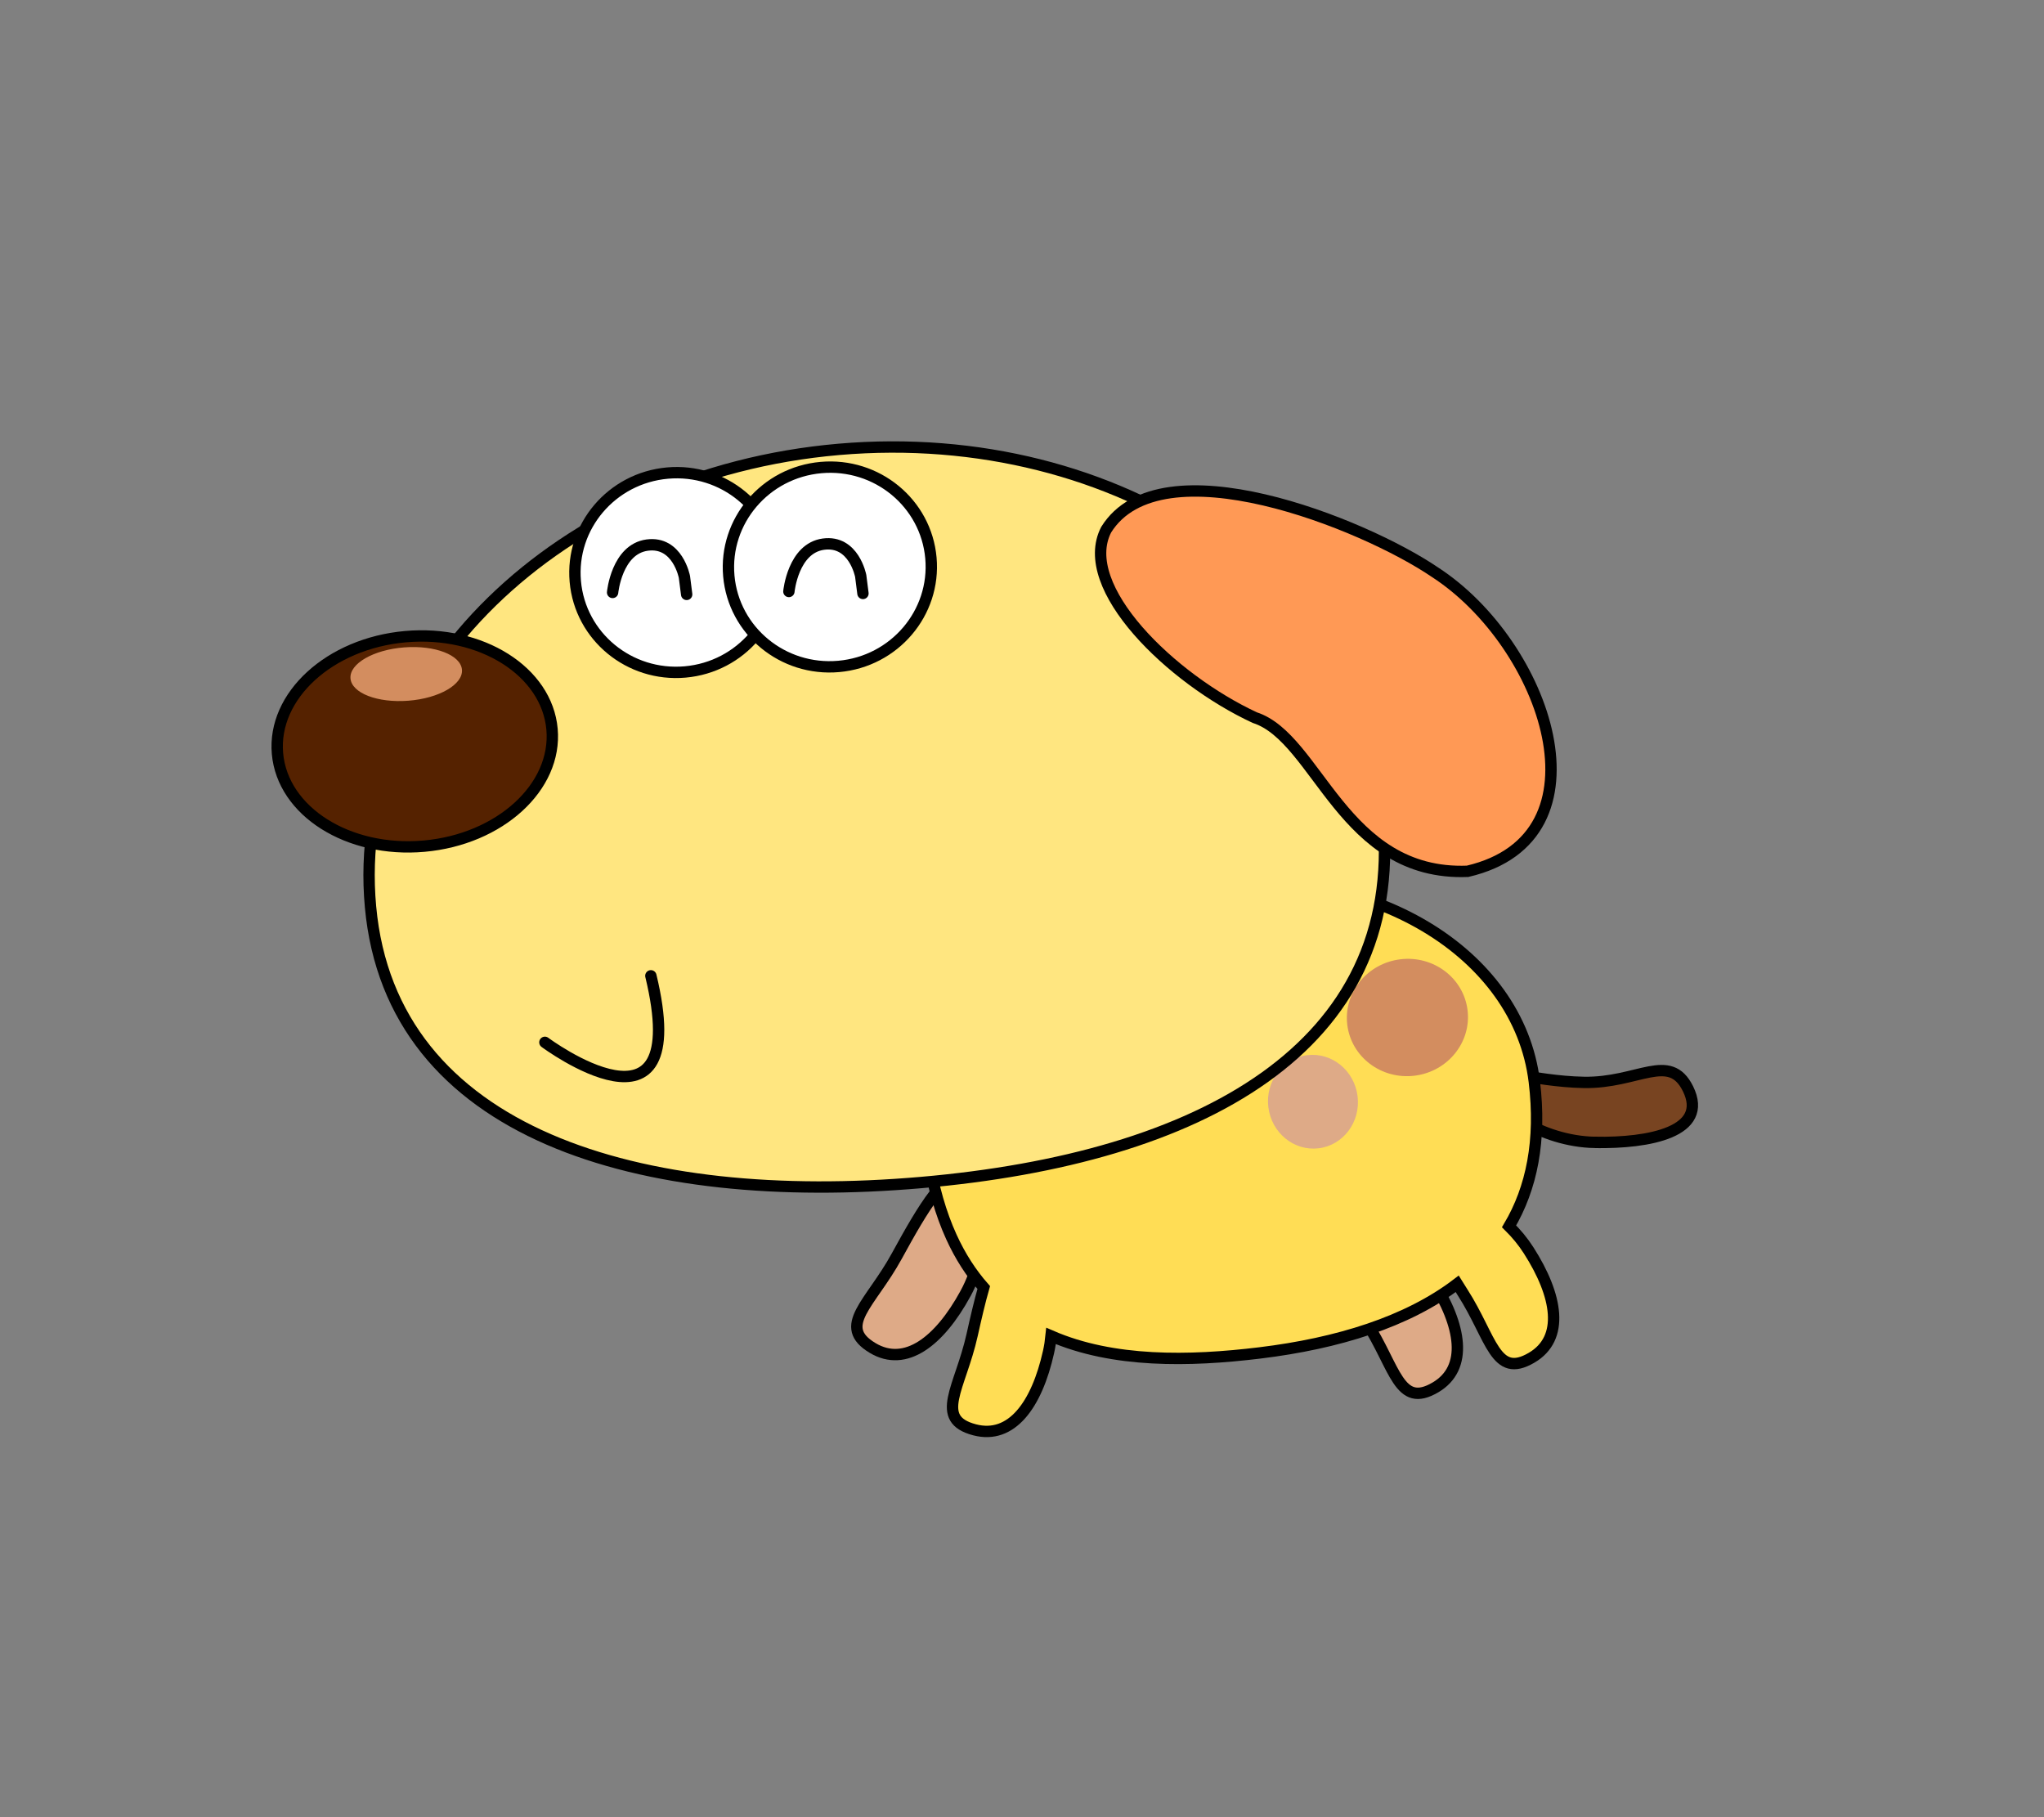 <?xml version="1.0" encoding="UTF-8" standalone="no"?>
<!-- Creator: CorelDRAW 2018 (64 位元) -->

<svg
   xmlns:dc="http://purl.org/dc/elements/1.1/"
   xmlns:cc="http://creativecommons.org/ns#"
   xmlns:rdf="http://www.w3.org/1999/02/22-rdf-syntax-ns#"
   xmlns:svg="http://www.w3.org/2000/svg"
   xmlns="http://www.w3.org/2000/svg"
   xmlns:sodipodi="http://sodipodi.sourceforge.net/DTD/sodipodi-0.dtd"
   xmlns:inkscape="http://www.inkscape.org/namespaces/inkscape"
   xml:space="preserve"
   width="180mm"
   height="160mm"
   version="1.1"
   style="shape-rendering:geometricPrecision; text-rendering:geometricPrecision; image-rendering:optimizeQuality; fill-rule:evenodd; clip-rule:evenodd"
   viewBox="0 0 18000 16000"
   id="svg25"
   sodipodi:docname="06-2-修.svg"
   inkscape:version="0.92.4 (5da689c313, 2019-01-14)"
   inkscape:export-filename="D:\曾小千-1\inkscape\每日交-2\7-動畫元件\png\06\06-2.png"
   inkscape:export-xdpi="96"
   inkscape:export-ydpi="96"><rect x="0" y="0" width="18000" height="16000" fill="#808080" stroke="none"/><sodipodi:namedview
   pagecolor="#ffffff"
   bordercolor="#666666"
   borderopacity="1"
   objecttolerance="10"
   gridtolerance="10"
   guidetolerance="10"
   inkscape:pageopacity="0"
   inkscape:pageshadow="2"
   inkscape:window-width="1920"
   inkscape:window-height="1137"
   id="namedview27"
   showgrid="false"
   inkscape:zoom="1.1"
   inkscape:cx="101.69052"
   inkscape:cy="302.3622"
   inkscape:window-x="-8"
   inkscape:window-y="-8"
   inkscape:window-maximized="1"
   inkscape:current-layer="圖層_x0020_1" />
 <defs
   id="defs4">
  <style
   type="text/css"
   id="style2">
   <![CDATA[
    .str8 {stroke:black;stroke-width:100.05;stroke-linecap:round;stroke-miterlimit:22.926}
    .str13 {stroke:black;stroke-width:100.05;stroke-linecap:round;stroke-miterlimit:22.926}
    .str9 {stroke:black;stroke-width:100.05;stroke-linecap:round;stroke-miterlimit:22.926}
    .str0 {stroke:black;stroke-width:100.05;stroke-linecap:round;stroke-miterlimit:22.926}
    .str6 {stroke:black;stroke-width:100.05;stroke-linecap:round;stroke-miterlimit:22.926}
    .str7 {stroke:black;stroke-width:100.05;stroke-linecap:round;stroke-miterlimit:22.926}
    .str5 {stroke:black;stroke-width:100.05;stroke-linecap:round;stroke-miterlimit:22.926}
    .str1 {stroke:black;stroke-width:100.05;stroke-linecap:round;stroke-miterlimit:22.926}
    .str3 {stroke:black;stroke-width:100.05;stroke-linecap:round;stroke-miterlimit:22.926}
    .str2 {stroke:black;stroke-width:100.05;stroke-linecap:round;stroke-miterlimit:22.926}
    .str12 {stroke:black;stroke-width:100.05;stroke-linecap:round;stroke-miterlimit:22.926}
    .str10 {stroke:black;stroke-width:100.05;stroke-linecap:round;stroke-miterlimit:22.926}
    .str11 {stroke:black;stroke-width:100.05;stroke-linecap:round;stroke-miterlimit:22.926}
    .str4 {stroke:black;stroke-width:100.05;stroke-linecap:round;stroke-miterlimit:22.926}
    .str14 {stroke:black;stroke-width:100.01;stroke-linecap:round;stroke-linejoin:round;stroke-miterlimit:22.926}
    .fil2 {fill:none}
    .fil1 {fill:black}
    .fil0 {fill:white;fill-rule:nonzero}
   ]]>
  </style>
 </defs>
 <g
   id="圖層_x0020_1">
  
  
  
  
  
  
  
  
  
  
  
  
  
  
  
  
  
 <g
   id="g991"><g
     id="g1495"><path
       id="path9092"
       class="fil0 str1"
       d="m 14045.431,10058.577 c 476.297,8.738 1006.967,-91.763 819.657,-471.895 -162.128,-329.076 -440.62,-47.611 -916.894,-56.376 -476.296,-8.748 -804.454,-165.647 -807.933,24.682 -3.509,190.316 428.874,494.842 905.198,503.613 z"
       inkscape:connector-curvature="0"
       sodipodi:nodetypes="sssss"
       style="fill:#784421;fill-rule:nonzero;stroke:#000000;stroke-width:100.05;stroke-linecap:round;stroke-miterlimit:22.926"
       inkscape:export-filename="D:\曾小千-1\inkscape\每日交-2\7-動畫元件\png\06\06-2.png"
       inkscape:export-xdpi="96"
       inkscape:export-ydpi="96" /><path
       id="path9019"
       class="fil0 str2"
       d="m 8501.578,11391.382 c -228.604,417.959 -526.396,650.842 -816.264,477.787 -322.343,-192.472 -17.122,-390.586 211.476,-808.554 228.604,-417.959 449.311,-796.362 616.323,-705.024 167.004,91.344 217.043,617.814 -11.534,1035.791 z"
       sodipodi:nodetypes="sssss"
       inkscape:connector-curvature="0"
       style="fill:#deaa87;fill-rule:nonzero;stroke:#000000;stroke-width:100.05;stroke-linecap:round;stroke-miterlimit:22.926"
       inkscape:export-filename="D:\曾小千-1\inkscape\每日交-2\7-動畫元件\png\06\06-2.png"
       inkscape:export-xdpi="96"
       inkscape:export-ydpi="96" /><path
       id="path9023"
       class="fil0 str3"
       d="m 12613.605,11270.359 c 256.966,401.158 318.347,774.189 27.421,945.389 -323.547,190.422 -350.852,-172.43 -607.862,-573.58 -256.959,-401.15 -483.01,-776.379 -322.734,-879.058 160.268,-102.672 646.172,106.108 903.164,507.219 z"
       sodipodi:nodetypes="sssss"
       inkscape:connector-curvature="0"
       style="fill:#deaa87;fill-rule:nonzero;stroke:#000000;stroke-width:100.05;stroke-linecap:round;stroke-miterlimit:22.926"
       inkscape:export-filename="D:\曾小千-1\inkscape\每日交-2\7-動畫元件\png\06\06-2.png"
       inkscape:export-xdpi="96"
       inkscape:export-ydpi="96" /><path
       id="path9025"
       class="fil0 str4"
       d="m 10591.125,7782.92 c -1474.026,179.462 -2631.455,999.223 -2417.55,2389.66 21.256,138.132 49.145,266.605 83.265,385.944 34.12,119.338 74.554,229.566 120.733,331.172 79.188,174.111 175.488,321.818 285.534,446.775 -36.007,125.945 -69.248,269.574 -102.147,417.285 -103.544,465.01 -341.761,740.076 21.365,835.474 326.517,85.762 547.929,-220.652 651.473,-685.662 10.402,-46.742 17.752,-93.742 22.452,-140.541 544.914,236.676 1214.917,225.113 1837.66,149.294 687.155,-83.659 1299.671,-273.666 1738.955,-608.73 16.582,26.162 30.906,50.605 47.887,77.076 256.962,401.123 284.319,763.831 607.831,573.413 290.931,-171.243 229.571,-544.278 -27.385,-945.393 -49.971,-78.012 -108.682,-148.41 -171.894,-210.982 198.694,-335.786 285.397,-755.684 222.156,-1275.045 -138.815,-1140.269 -1446.276,-1919.242 -2920.303,-1739.779 z"
       inkscape:connector-curvature="0"
       style="fill:#ffdd55;fill-rule:nonzero;stroke:#000000;stroke-width:100.05;stroke-linecap:round;stroke-miterlimit:22.926"
       inkscape:export-filename="D:\曾小千-1\inkscape\每日交-2\7-動畫元件\png\06\06-2.png"
       inkscape:export-xdpi="96"
       inkscape:export-ydpi="96" /><ellipse
       id="ellipse9094"
       class="fil0 str5"
       transform="rotate(-6.941)"
       rx="533.476"
       ry="516.268"
       style="fill:#d38d5f;fill-rule:nonzero;stroke:none;stroke-width:100.013;stroke-linecap:round;stroke-miterlimit:22.926;stroke-dasharray:none"
       cx="11220.662"
       cy="10391.083"
       inkscape:export-filename="D:\曾小千-1\inkscape\每日交-2\7-動畫元件\png\06\06-2.png"
       inkscape:export-xdpi="96"
       inkscape:export-ydpi="96" /><ellipse
       id="ellipse9096"
       class="fil0 str6"
       transform="rotate(-6.941)"
       rx="395.814"
       ry="413.022"
       style="fill:#deaa87;fill-rule:nonzero;stroke:none;stroke-width:100.013;stroke-linecap:round;stroke-miterlimit:22.926;stroke-dasharray:none"
       cx="10305.3"
       cy="11026.722"
       inkscape:export-filename="D:\曾小千-1\inkscape\每日交-2\7-動畫元件\png\06\06-2.png"
       inkscape:export-xdpi="96"
       inkscape:export-ydpi="96" /><ellipse
       id="ellipse9100"
       class="fil0 str7"
       transform="rotate(-6.941)"
       rx="283.288"
       ry="300.496"
       style="fill:#c87137;fill-opacity:1;fill-rule:nonzero;stroke:none;stroke-width:100.013;stroke-linecap:round;stroke-miterlimit:22.926;stroke-dasharray:none"
       cx="10210.754"
       cy="9958.333"
       inkscape:export-filename="D:\曾小千-1\inkscape\每日交-2\7-動畫元件\png\06\06-2.png"
       inkscape:export-xdpi="96"
       inkscape:export-ydpi="96" /></g><g
     id="g971"><path
       id="path9029"
       class="fil0 str8"
       d="M 12179.544,7211.666 C 12363.949,9222.657 10571.806,10198.965 8109.534,10412.194 5647.271,10625.453 3447.266,9994.892 3262.852,7983.913 3078.448,5972.931 4925.017,4169.816 7387.289,3956.556 9849.552,3743.297 11995.134,5200.655 12179.544,7211.666 Z"
       sodipodi:nodetypes="sssss"
       inkscape:connector-curvature="0"
       style="fill:#ffe680;fill-rule:nonzero;stroke:#000000;stroke-width:100.05;stroke-linecap:round;stroke-miterlimit:22.926"
       inkscape:export-filename="D:\曾小千-1\inkscape\每日交-2\7-動畫元件\png\06\06-2.png"
       inkscape:export-xdpi="96"
       inkscape:export-ydpi="96" /><path
       id="path9108_0"
       class="fil0 str9"
       d="m 12636.008,5037.648 c 978.37,633.884 1570.454,2335.992 287.396,2634.127 -1100.435,42.301 -1316.924,-1173.192 -1873.542,-1353.265 -735.663,-341.085 -1569.892,-1148.624 -1308.687,-1654.537 479.519,-769.764 2263.296,-55.147 2894.833,373.675 z"
       sodipodi:nodetypes="ccccc"
       inkscape:connector-curvature="0"
       style="fill:#ff9955;fill-rule:nonzero;stroke:#000000;stroke-width:100.05;stroke-linecap:round;stroke-miterlimit:22.926"
       inkscape:export-filename="D:\曾小千-1\inkscape\每日交-2\7-動畫元件\png\06\06-2.png"
       inkscape:export-xdpi="96"
       inkscape:export-ydpi="96" /><ellipse
       id="ellipse9031"
       class="fil0 str10"
       transform="rotate(-5.079)"
       rx="893.416"
       ry="879.052"
       style="fill:#ffffff;fill-rule:nonzero;stroke:#000000;stroke-width:100.012;stroke-linecap:round;stroke-miterlimit:22.926;stroke-dasharray:none"
       cx="5486.524"
       cy="5548.408"
       inkscape:export-filename="D:\曾小千-1\inkscape\每日交-2\7-動畫元件\png\06\06-2.png"
       inkscape:export-xdpi="96"
       inkscape:export-ydpi="96" /><ellipse
       id="ellipse9035"
       class="fil0 str11"
       transform="rotate(-5.079)"
       rx="893.416"
       ry="879.052"
       style="fill:#ffffff;fill-rule:nonzero;stroke:#000000;stroke-width:100.012;stroke-linecap:round;stroke-miterlimit:22.926;stroke-dasharray:none"
       cx="6837.376"
       cy="5619.588"
       inkscape:export-filename="D:\曾小千-1\inkscape\每日交-2\7-動畫元件\png\06\06-2.png"
       inkscape:export-xdpi="96"
       inkscape:export-ydpi="96" /><ellipse
       id="ellipse9039"
       class="fil0 str12"
       transform="rotate(-5.079)"
       rx="1213.608"
       ry="925.912"
       style="fill:#552200;fill-rule:nonzero;stroke:#000000;stroke-width:100.012;stroke-linecap:round;stroke-miterlimit:22.926;stroke-dasharray:none"
       cx="3060.234"
       cy="6825.76"
       inkscape:export-filename="D:\曾小千-1\inkscape\每日交-2\7-動畫元件\png\06\06-2.png"
       inkscape:export-xdpi="96"
       inkscape:export-ydpi="96" /><ellipse
       id="ellipse9086"
       class="fil0 str13"
       transform="rotate(-4.406)"
       rx="492.34"
       ry="235.469"
       style="fill:#d38d5f;fill-rule:nonzero;stroke:none;stroke-width:100.013;stroke-linecap:round;stroke-miterlimit:22.926;stroke-dasharray:none"
       cx="3110.777"
       cy="6192.312"
       inkscape:export-filename="D:\曾小千-1\inkscape\每日交-2\7-動畫元件\png\06\06-2.png"
       inkscape:export-xdpi="96"
       inkscape:export-ydpi="96" /><path
       id="path9041"
       class="fil2 str14"
       d="m 4798.508,9177.569 c 0,0 1310.279,975.679 933.193,-585.775"
       inkscape:connector-curvature="0"
       style="fill:none;stroke:#000000;stroke-width:100.01;stroke-linecap:round;stroke-linejoin:round;stroke-miterlimit:22.926"
       inkscape:export-filename="D:\曾小千-1\inkscape\每日交-2\7-動畫元件\png\06\06-2.png"
       inkscape:export-xdpi="96"
       inkscape:export-ydpi="96" /><path
       style="fill:none;stroke:#000000;stroke-width:100.039;stroke-linecap:round;stroke-linejoin:round;stroke-miterlimit:4;stroke-dasharray:none;stroke-opacity:1"
       d="m 5394.731,5216.341 c 0,0 36.214,-380.658 304.401,-416.892 268.186,-36.235 328.111,280.177 328.111,280.177 l 19.681,154"
       id="path896"
       inkscape:connector-curvature="0" /><path
       style="clip-rule:evenodd;fill:none;fill-rule:evenodd;stroke:#000000;stroke-width:100.039;stroke-linecap:round;stroke-linejoin:round;stroke-miterlimit:4;stroke-dasharray:none;stroke-opacity:1;image-rendering:optimizeQuality;shape-rendering:geometricPrecision;text-rendering:geometricPrecision"
       d="m 6947.188,5207.972 c 0,0 36.214,-380.658 304.401,-416.893 268.186,-36.235 328.111,280.177 328.111,280.177 l 19.681,154"
       id="path896-8"
       inkscape:connector-curvature="0" /></g></g></g>
</svg>